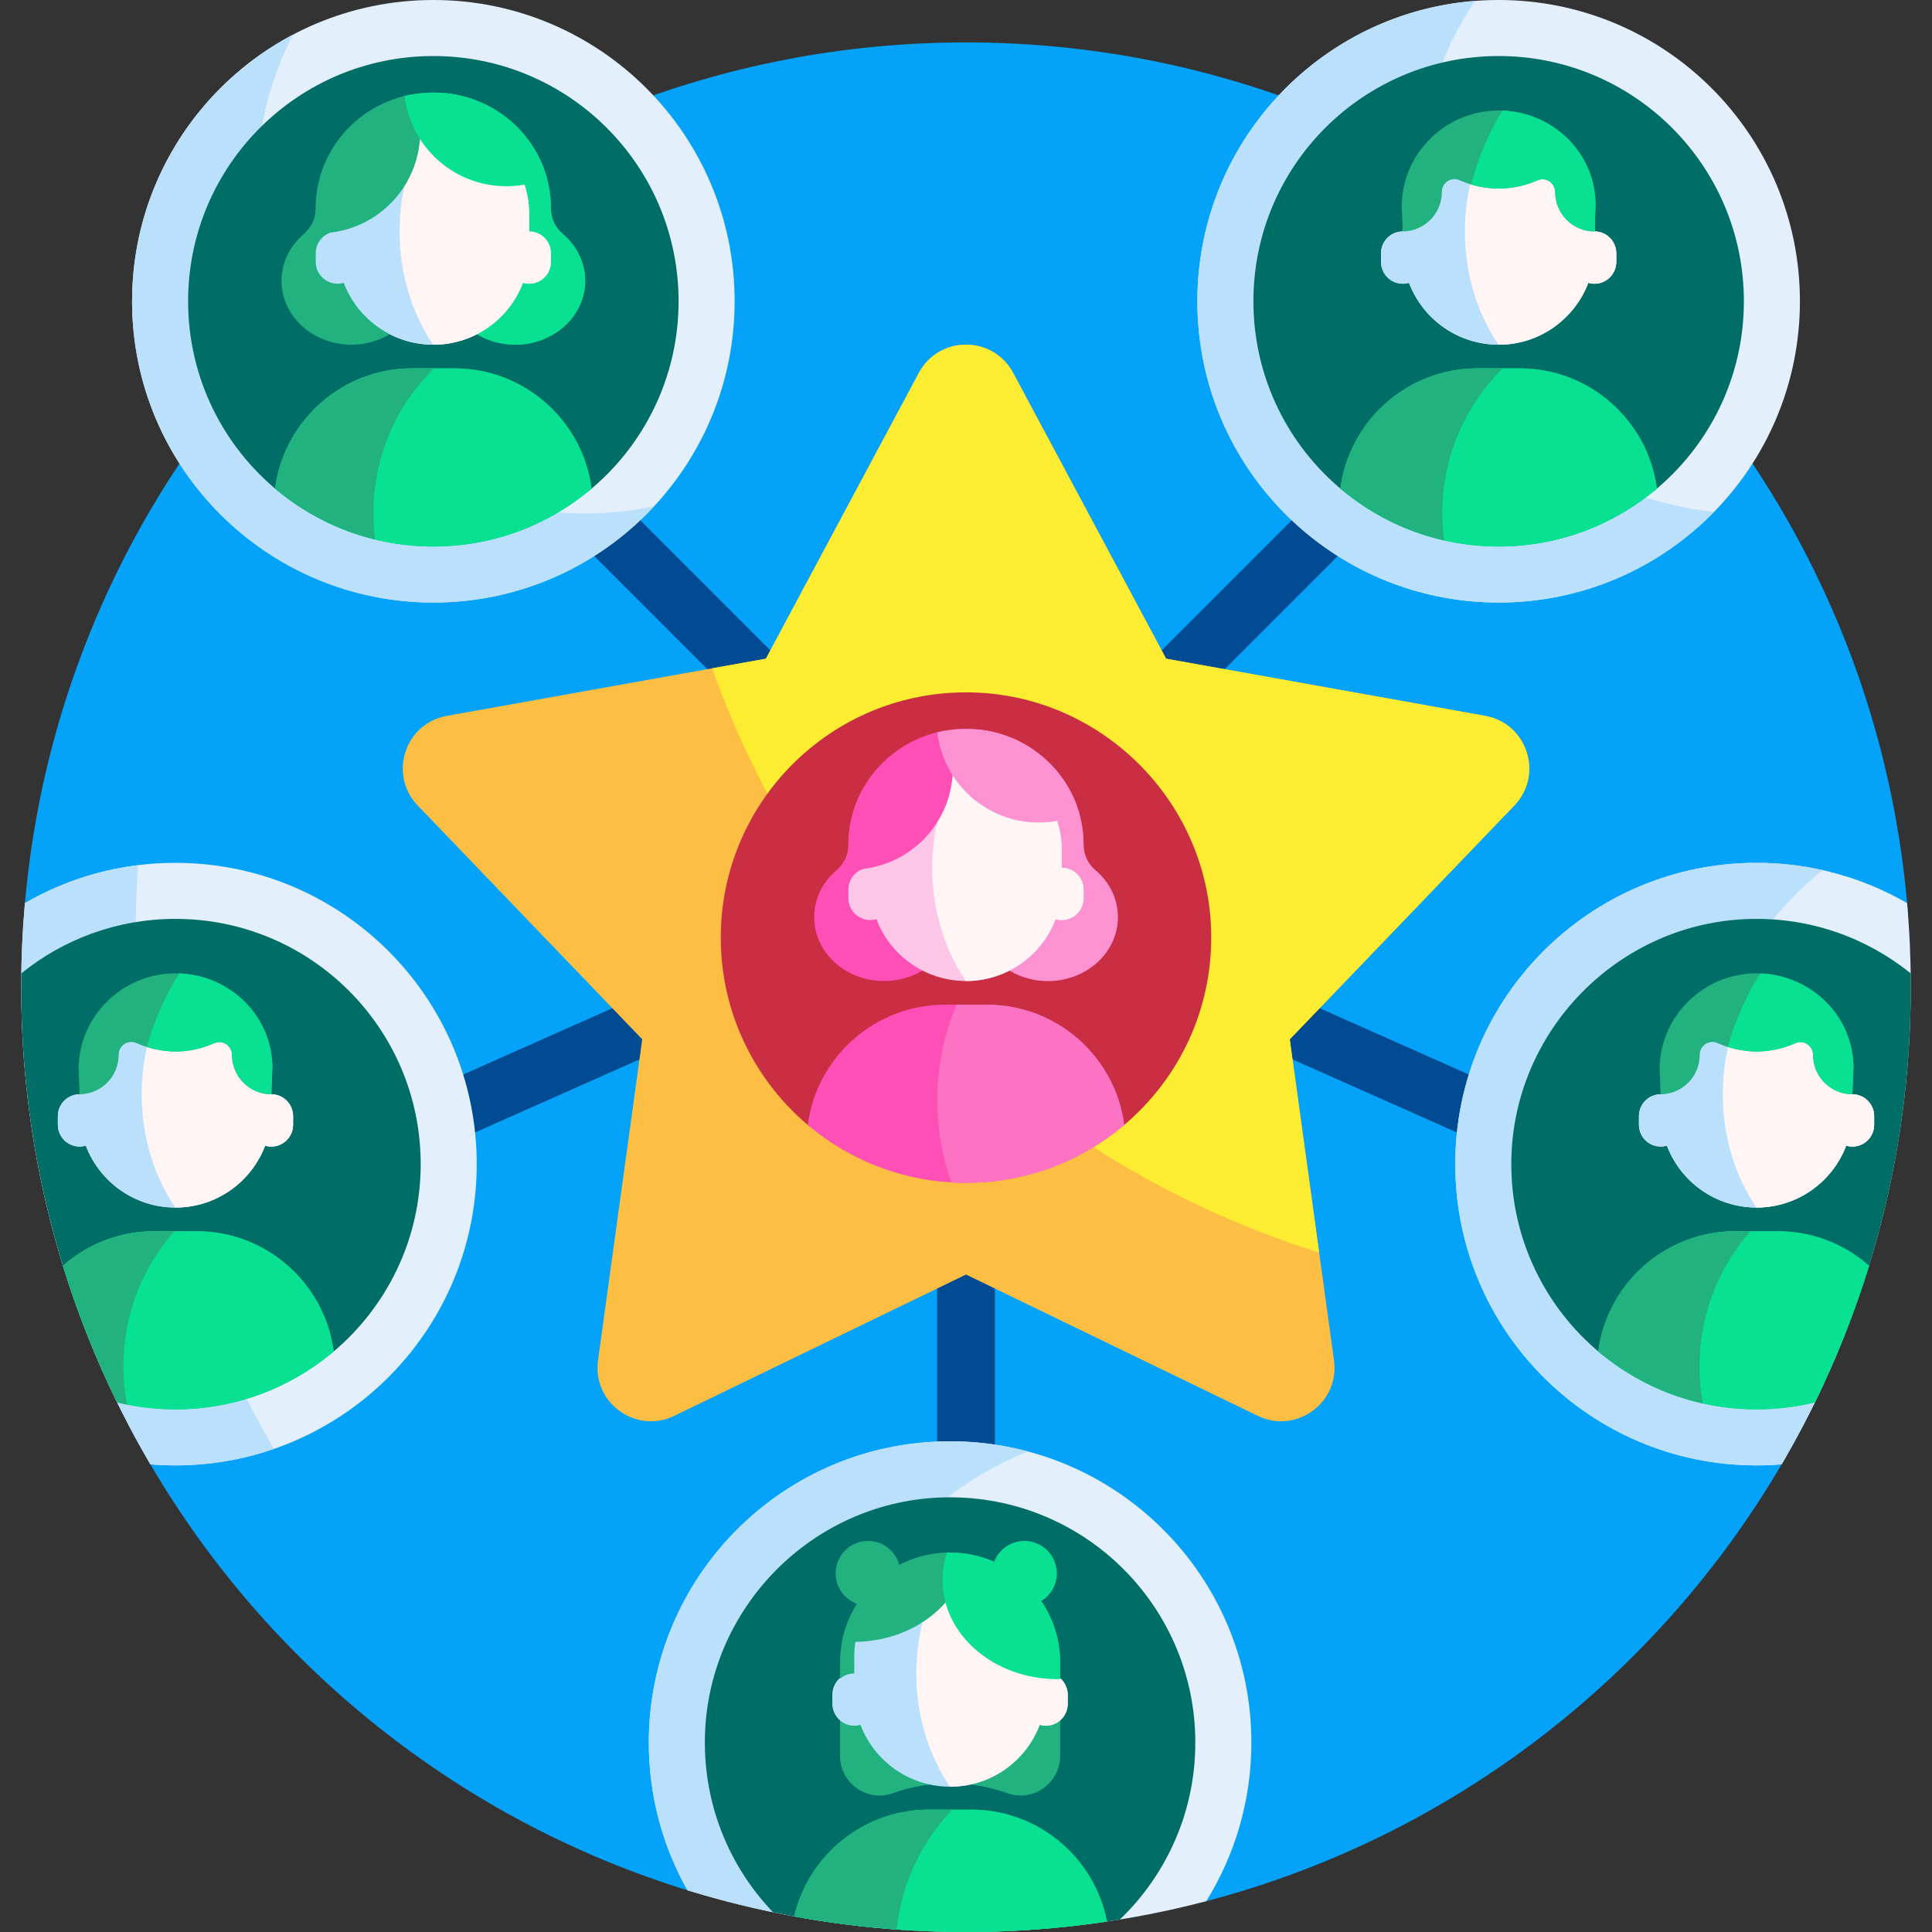 <svg id="Capa_1" enable-background="new 0 0 501 501" height="512" viewBox="0 0 501 501" width="512" xmlns="http://www.w3.org/2000/svg"><rect x="0" y="0" width="501" height="501" fill="#333333" stroke="none"/><g><path d="m7.019 237.292c-.465-.812-.678-1.746-.598-2.678 10.835-125.295 115.975-223.614 244.079-223.614 128.497 0 233.889 98.923 244.176 224.767.18 2.205-.33 4.405-1.385 6.349-18.84 34.702-29.541 74.465-29.541 116.728 0 4.495.121 8.961.36 13.397.122 2.256-.372 4.508-1.505 6.463-32.429 55.936-86.35 97.861-150.463 114.477-1.121.291-2.301.264-3.414-.055-21.473-6.151-44.153-9.446-67.603-9.446-19.78 0-39.013 2.344-57.436 6.77-1.633.392-3.342.366-4.948-.126-59.378-18.161-109.168-58.273-139.912-110.875-.248-.424-.358-.913-.32-1.403.491-6.336.742-12.74.742-19.202-.001-44.235-11.724-85.731-32.232-121.552z" fill="#05a2f9"/><path d="m258 300v120c0 4.143-3.357 7.5-7.5 7.5s-7.5-3.357-7.5-7.5v-120c0-4.143 3.357-7.5 7.5-7.5s7.5 3.357 7.5 7.5zm-80.546-46.854-90 40c-3.785 1.683-5.49 6.114-3.808 9.899 1.242 2.795 3.984 4.456 6.857 4.456 1.018 0 2.052-.208 3.042-.648l90-40c3.785-1.683 5.49-6.114 3.808-9.899-1.681-3.785-6.111-5.491-9.899-3.808zm236.092 40-90-40c-3.783-1.683-8.217.021-9.899 3.808-1.683 3.785.022 8.217 3.808 9.899l90 40c.99.44 2.023.648 3.042.648 2.873 0 5.615-1.661 6.857-4.456 1.682-3.784-.023-8.216-3.808-9.899zm-277.742-188.45c-2.93-2.928-7.678-2.928-10.607 0-2.929 2.93-2.929 7.678 0 10.607l70 70c1.465 1.464 3.385 2.196 5.304 2.196s3.839-.732 5.304-2.196c2.929-2.93 2.929-7.678 0-10.607zm240 0c-2.93-2.928-7.678-2.928-10.607 0l-70 70c-2.929 2.93-2.929 7.678 0 10.607 1.465 1.464 3.385 2.196 5.304 2.196s3.839-.732 5.304-2.196l70-70c2.927-2.929 2.927-7.677-.001-10.607z" fill="#004b92"/><path d="m190.5 78.125c0 43.147-34.978 78.125-78.125 78.125s-78.125-34.978-78.125-78.125 34.978-78.125 78.125-78.125 78.125 34.978 78.125 78.125zm55.875 295.625c-43.147 0-78.125 34.978-78.125 78.125 0 13.918 3.64 26.985 10.019 38.303 22.833 7.035 47.09 10.822 72.231 10.822 21.531 0 42.413-2.778 62.308-7.994 7.412-11.946 11.692-26.039 11.692-41.131 0-43.147-34.978-78.125-78.125-78.125zm-200.875-150c-14.222 0-27.556 3.8-39.042 10.44-.634 7.186-.958 14.46-.958 21.81 0 45.135 12.205 87.419 33.495 123.733 2.145.177 4.314.267 6.505.267 43.147 0 78.125-34.978 78.125-78.125s-34.978-78.125-78.125-78.125zm331.875 78.125c0 43.147 34.978 78.125 78.125 78.125 2.191 0 4.36-.09 6.505-.267 21.29-36.314 33.495-78.598 33.495-123.733 0-7.35-.324-14.624-.958-21.81-11.487-6.64-24.821-10.44-39.042-10.44-43.147 0-78.125 34.978-78.125 78.125zm11.25-301.875c-43.147 0-78.125 34.978-78.125 78.125s34.978 78.125 78.125 78.125 78.125-34.978 78.125-78.125-34.978-78.125-78.125-78.125zm-138.125 165.009c-43.147 0-78.125 34.978-78.125 78.125s34.978 78.125 78.125 78.125 78.125-34.978 78.125-78.125-34.978-78.125-78.125-78.125z" fill="#e3f0fb"/><path d="m287.653 311.876c-11.05 5.985-23.704 9.383-37.153 9.383-43.147 0-78.125-34.978-78.125-78.125 0-41.215 31.915-74.975 72.38-77.917-16.917 15.575-27.516 37.907-27.516 62.715 0 42.018 30.406 76.933 70.414 83.944zm156.858-179.159c-43.013-4.329-76.59-40.641-76.59-84.795 0-17.666 5.375-34.076 14.579-47.685-40.284 3.125-72 36.802-72 77.888 0 43.147 34.978 78.125 78.125 78.125 21.903 0 41.7-9.013 55.886-23.533zm-408.745 91.634c-10.569 1.314-20.484 4.738-29.308 9.839-.634 7.186-.958 14.46-.958 21.81 0 45.135 12.205 87.419 33.495 123.733 2.145.177 4.314.267 6.505.267 8.939 0 17.527-1.501 25.526-4.265-22.788-39.342-35.833-85.031-35.833-133.767.001-5.92.194-11.794.573-17.617zm405.109 67.662c0-26.824 12.392-50.754 31.764-66.376-5.516-1.235-11.251-1.887-17.139-1.887-43.147 0-78.125 34.978-78.125 78.125s34.978 78.125 78.125 78.125c2.191 0 4.36-.09 6.505-.267 3.994-6.813 7.668-13.836 11.002-21.048-19.582-15.616-32.132-39.678-32.132-66.672zm-289.091-158.863c-47.07 0-85.227-38.158-85.227-85.227 0-14.025 3.388-27.258 9.39-38.927-24.797 13.093-41.697 39.137-41.697 69.129 0 43.147 34.978 78.125 78.125 78.125 22.618 0 42.99-9.611 57.257-24.972-5.756 1.226-11.726 1.872-17.848 1.872zm16.466 318.725c0 13.918 3.64 26.985 10.019 38.303 17.895 5.513 36.665 9.031 56.049 10.295-3.58-.941-7.13-1.955-10.649-3.039-6.959-12.347-10.929-26.602-10.929-41.785 0-35.986 22.303-66.762 53.84-79.261-6.445-1.721-13.217-2.638-20.204-2.638-43.148 0-78.126 34.978-78.126 78.125z" fill="#bbe0fb"/><path d="m20.643 340.99c-9.793-26.477-15.143-55.109-15.143-84.99 0-1.198.009-2.394.026-3.587 10.922-8.838 24.83-14.132 39.974-14.132 35.122 0 63.594 28.472 63.594 63.594 0 19.622-8.886 37.168-22.855 48.833-11.034-9.215-25.239-14.76-40.739-14.76-8.82 0-17.221 1.796-24.857 5.042zm394.558 10.083c1.509 1.238 3.651 1.316 5.28.239 10.043-6.638 22.08-10.502 35.019-10.502 8.208 0 16.053 1.556 23.256 4.387 10.81-27.641 16.744-57.726 16.744-89.197 0-1.198-.009-2.394-.026-3.587-11.281-9.128-25.746-14.475-41.47-14.114-34.165.784-61.861 28.954-62.097 63.127-.138 20.009 8.965 37.896 23.294 49.647zm-214.729 144.815c-11.536-12.028-18.39-28.581-17.635-46.73 1.361-32.688 27.821-59.287 60.502-60.806 36.502-1.697 66.63 27.395 66.63 63.523 0 18.036-7.509 34.318-19.57 45.892-1.486.243-2.976.473-4.471.689-1.589.23-3.212-.133-4.552-1.018-10.039-6.631-22.07-10.491-35.001-10.491-12.306 0-23.795 3.495-33.53 9.547-1.359.845-2.988 1.154-4.565.88-2.617-.453-5.22-.949-7.808-1.486zm124.559-417.763c0-35.122 28.472-63.594 63.594-63.594s63.594 28.472 63.594 63.594c0 19.869-9.112 37.609-23.385 49.271-10.957-8.953-24.956-14.323-40.209-14.323s-29.252 5.37-40.209 14.323c-14.273-11.662-23.385-29.402-23.385-49.271zm-212.656-63.594c-35.122 0-63.594 28.472-63.594 63.594 0 19.869 9.112 37.609 23.385 49.271 10.957-8.953 24.956-14.323 40.209-14.323s29.252 5.37 40.209 14.323c14.273-11.662 23.385-29.402 23.385-49.271 0-35.122-28.472-63.594-63.594-63.594z" fill="#006e66"/><path d="m86.536 350.459c-11.075 9.364-25.396 15.01-41.036 15.01-5.218 0-10.289-.629-15.142-1.815-5.556-11.341-10.262-23.174-14.034-35.417 6.325-5.576 14.63-8.959 23.725-8.959h10.904c18.224 0 33.276 13.585 35.583 31.181zm374.416-31.181h-10.904c-18.226 0-33.278 13.585-35.584 31.181 11.075 9.364 25.396 15.01 41.036 15.01 5.218 0 10.289-.629 15.142-1.815 5.556-11.341 10.262-23.174 14.034-35.417-6.324-5.576-14.629-8.959-23.724-8.959zm-210.452 181.722c12.424 0 24.632-.925 36.558-2.709-3.208-16.531-17.762-29.013-35.231-29.013h-10.904c-16.999 0-31.237 11.818-34.948 27.686 14.439 2.651 29.32 4.036 44.525 4.036zm143.577-405.472h-10.904c-18.225 0-33.278 13.585-35.584 31.181 11.076 9.364 25.396 15.01 41.036 15.01s29.96-5.646 41.036-15.01c-2.306-17.596-17.359-31.181-35.584-31.181zm-276.25 0h-10.904c-18.225 0-33.278 13.585-35.584 31.181 11.076 9.364 25.396 15.01 41.036 15.01s29.96-5.646 41.036-15.01c-2.306-17.596-17.359-31.181-35.584-31.181z" fill="#04d481"/><path d="m280.995 230.676v2.259c0 3.119-2.528 5.647-5.647 5.647-.558 0-1.096-.081-1.605-.232-3.554 9.378-12.62 16.044-23.243 16.044-10.623 0-19.689-6.667-23.243-16.044-.509.151-1.047.232-1.605.232-3.119 0-5.647-2.528-5.647-5.647v-2.259c0-3.119 2.528-5.647 5.647-5.647v-4.518c0-13.723 11.125-24.848 24.848-24.848 13.723 0 24.848 11.125 24.848 24.848v4.518c3.119 0 5.647 2.528 5.647 5.647zm-205 58.741v2.259c0 3.119-2.528 5.647-5.647 5.647-.558 0-1.096-.081-1.605-.232-3.554 9.378-12.62 16.044-23.243 16.044s-19.689-6.667-23.243-16.044c-.509.151-1.047.232-1.605.232-3.119 0-5.647-2.528-5.647-5.647v-2.259c0-3.119 2.528-5.647 5.647-5.647v-4.518c0-13.723 11.125-24.848 24.848-24.848s24.848 11.125 24.848 24.848v4.518c3.119 0 5.647 2.528 5.647 5.647zm404.353-5.647v-4.518c0-13.723-11.125-24.848-24.848-24.848s-24.848 11.125-24.848 24.848v4.518c-3.119 0-5.647 2.528-5.647 5.647v2.259c0 3.119 2.528 5.647 5.647 5.647.558 0 1.096-.081 1.605-.232 3.554 9.378 12.62 16.044 23.243 16.044s19.689-6.667 23.243-16.044c.509.151 1.047.232 1.605.232 3.119 0 5.647-2.528 5.647-5.647v-2.259c0-3.119-2.528-5.647-5.647-5.647zm-209.125 150v-4.518c0-13.723-11.125-24.848-24.848-24.848s-24.848 11.125-24.848 24.848v4.518c-3.119 0-5.647 2.528-5.647 5.647v2.259c0 3.119 2.528 5.647 5.647 5.647.558 0 1.096-.081 1.605-.232 3.554 9.378 12.62 16.044 23.243 16.044s19.689-6.667 23.243-16.044c.509.151 1.047.232 1.605.232 3.119 0 5.647-2.528 5.647-5.647v-2.259c0-3.119-2.528-5.647-5.647-5.647zm142.25-373.75v-4.518c0-13.723-11.125-24.848-24.848-24.848s-24.848 11.125-24.848 24.848v4.518c-3.119 0-5.647 2.528-5.647 5.647v2.259c0 3.119 2.528 5.647 5.647 5.647.558 0 1.096-.081 1.605-.232 3.554 9.378 12.62 16.044 23.243 16.044s19.689-6.667 23.243-16.044c.509.151 1.047.232 1.605.232 3.119 0 5.647-2.528 5.647-5.647v-2.259c0-3.119-2.528-5.647-5.647-5.647zm-276.25 0v-4.518c0-13.723-11.125-24.848-24.848-24.848s-24.848 11.125-24.848 24.848v4.518c-3.119 0-5.647 2.528-5.647 5.647v2.259c0 3.119 2.528 5.647 5.647 5.647.558 0 1.096-.081 1.605-.232 3.554 9.378 12.62 16.044 23.243 16.044s19.689-6.667 23.243-16.044c.509.151 1.047.232 1.605.232 3.119 0 5.647-2.528 5.647-5.647v-2.259c0-3.119-2.528-5.647-5.647-5.647z" fill="#fff5f5"/><path d="m392.682 208.882-58.222 60.628 11.466 83.271c1.51 10.966-9.81 19.191-19.773 14.366l-75.653-36.636-75.653 36.636c-9.963 4.825-21.283-3.4-19.773-14.366l11.466-83.271-58.221-60.629c-7.667-7.984-3.344-21.292 7.552-23.245l82.739-14.828 39.67-74.107c5.224-9.76 19.217-9.76 24.441 0l39.67 74.107 82.739 14.828c10.895 1.954 15.219 15.261 7.552 23.246z" fill="#fdbf43"/><path d="m392.682 208.882-58.222 60.628 7.614 55.296c-73.271-22.987-131.718-79.466-157.405-151.499l13.941-2.498 39.67-74.107c5.224-9.76 19.217-9.76 24.441 0l39.67 74.107 82.739 14.828c10.895 1.953 15.219 15.26 7.552 23.245z" fill="#fded32"/><path d="m186.906 243.134c0-36.118 30.11-65.204 66.598-63.525 32.499 1.495 58.911 27.817 60.511 60.311 1.027 20.867-8.01 39.666-22.68 51.966-.612.513-1.498.509-2.131.023-10.721-8.235-24.141-13.131-38.704-13.131-14.564 0-27.984 4.896-38.705 13.131-.633.486-1.519.49-2.13-.023-13.913-11.664-22.759-29.175-22.759-48.752z" fill="#c92e43"/><path d="m291.536 291.718c-11.075 9.364-25.396 15.01-41.036 15.01-15.639 0-29.96-5.646-41.036-15.01 2.306-17.596 17.359-31.181 35.584-31.181h10.904c18.225 0 33.278 13.585 35.584 31.181z" fill="#fd4fb6"/><path d="m291.536 291.718c-11.075 9.364-25.396 15.01-41.036 15.01-1.268 0-2.526-.038-3.775-.111-2.372-6.665-3.663-13.842-3.663-21.321 0-8.782 1.781-17.149 5-24.759h7.89c18.225 0 33.278 13.585 35.584 31.181z" fill="#fd73c4"/><path d="m289.875 237.827c0 9.15-8.115 16.568-18.125 16.568-5.72 0-10.821-2.422-14.143-6.205-2.28.536-4.66.82-7.107.82s-4.827-.284-7.107-.82c-3.322 3.783-8.423 6.205-14.143 6.205-10.01 0-18.125-7.418-18.125-16.568 0-4.811 2.244-9.143 5.827-12.17 1.942-1.64 3.061-4.008 3.053-6.55 0-.033 0-.065 0-.098 0-16.569 13.653-30 30.495-30s30.495 13.431 30.495 30v.098c-.008 2.542 1.111 4.909 3.053 6.55 3.583 3.027 5.827 7.359 5.827 12.17z" fill="#fd4fb6"/><path d="m289.875 237.827c0 9.15-8.115 16.568-18.125 16.568-5.72 0-10.821-2.422-14.143-6.205-1.297.305-2.626.528-3.982.664v-59.688c15.374 1.539 27.37 14.314 27.37 29.844v.098c-.008 2.542 1.111 4.909 3.053 6.55 3.583 3.026 5.827 7.358 5.827 12.169z" fill="#fd92d2"/><path d="m280.995 230.676v2.259c0 3.119-2.528 5.647-5.647 5.647-.558 0-1.096-.081-1.605-.232-3.554 9.378-12.62 16.044-23.243 16.044s-19.689-6.667-23.243-16.044c-.509.151-1.047.232-1.605.232-3.119 0-5.647-2.528-5.647-5.647v-2.259c0-3.119 2.528-5.647 5.647-5.647v-4.518c0-13.723 11.125-24.848 24.848-24.848s24.848 11.125 24.848 24.848v4.518c3.119 0 5.647 2.528 5.647 5.647z" fill="#fdc5e6"/><path d="m280.995 230.676v2.259c0 3.119-2.528 5.647-5.647 5.647-.558 0-1.096-.081-1.605-.232-3.554 9.378-12.62 16.044-23.243 16.044-.015 0-.031 0-.046 0-5.446-8.026-8.708-18.242-8.708-29.366s3.262-21.34 8.708-29.366h.046c13.723 0 24.848 11.125 24.848 24.848v4.518c3.119.001 5.647 2.529 5.647 5.648z" fill="#fff5f5"/><path d="m245.202 189.461c1.21 3.019 1.877 6.315 1.877 9.767 0 14.501-11.755 26.256-26.257 26.256-1.164 0-2.31-.076-3.434-.223 1.672-1.614 2.624-3.81 2.616-6.154 0-.033 0-.065 0-.098.001-14.79 10.881-27.081 25.198-29.548z" fill="#fd4fb6"/><path d="m250.5 189.009c14.065 0 25.906 9.367 29.428 22.106-3.231 1.402-6.796 2.18-10.542 2.18-13.584 0-24.781-10.218-26.324-23.387 2.381-.586 4.872-.899 7.438-.899z" fill="#fd92d2"/><path d="m231.514 465.01c-6.671 2.386-13.683-2.597-13.683-9.683v-24.172c0-15.764 12.78-28.544 28.544-28.544 15.764 0 28.544 12.78 28.544 28.544v24.172c0 7.085-7.011 12.069-13.683 9.683-4.644-1.661-9.647-2.565-14.861-2.565-5.214 0-10.218.905-14.861 2.565zm-79.764-392.192c0 9.15-8.115 16.568-18.125 16.568-5.72 0-10.821-2.422-14.143-6.205-2.28.536-4.66.82-7.107.82s-4.827-.284-7.107-.82c-3.322 3.783-8.423 6.205-14.143 6.205-10.01 0-18.125-7.418-18.125-16.568 0-4.811 2.244-9.143 5.827-12.17 1.942-1.64 3.061-4.008 3.053-6.55 0-.033 0-.065 0-.098 0-16.569 13.653-30 30.495-30s30.495 13.431 30.495 30v.098c-.008 2.542 1.111 4.909 3.053 6.55 3.583 3.026 5.827 7.358 5.827 12.17z" fill="#22b27f"/><path d="m153.411 126.709c-11.075 9.364-25.396 15.01-41.036 15.01s-29.96-5.646-41.036-15.01c2.306-17.596 17.358-31.181 35.584-31.181h10.904c18.225 0 33.277 13.585 35.584 31.181zm-102.459 192.569h-10.904c-9.095 0-17.4 3.383-23.725 8.959 3.772 12.243 8.478 24.076 14.034 35.417 4.853 1.185 9.924 1.815 15.142 1.815 15.639 0 29.96-5.646 41.036-15.01-2.306-17.596-17.358-31.181-35.583-31.181zm200.875 150h-10.904c-16.999 0-31.237 11.818-34.948 27.686 14.438 2.651 29.32 4.036 44.524 4.036 12.424 0 24.632-.925 36.558-2.709-3.207-16.531-17.761-29.013-35.23-29.013zm209.125-150h-10.904c-18.226 0-33.278 13.585-35.584 31.181 11.075 9.364 25.396 15.01 41.036 15.01 5.218 0 10.289-.629 15.142-1.815 5.556-11.341 10.262-23.174 14.034-35.417-6.324-5.576-14.629-8.959-23.724-8.959zm-66.875-223.75h-10.904c-18.226 0-33.278 13.585-35.584 31.181 11.075 9.364 25.396 15.01 41.036 15.01s29.96-5.646 41.036-15.01c-2.307-17.596-17.359-31.181-35.584-31.181zm-242.327-22.71c0 9.15-8.115 16.568-18.125 16.568-5.72 0-10.821-2.422-14.143-6.205-1.297.305-2.626.528-3.982.664v-59.689c15.374 1.539 27.37 14.314 27.37 29.844v.098c-.008 2.542 1.111 4.909 3.053 6.55 3.583 3.026 5.827 7.358 5.827 12.17z" fill="#08e092"/><path d="m413.473 60.02v-4.518c0-13.723-11.125-24.848-24.848-24.848s-24.848 11.125-24.848 24.848v4.518c-3.119 0-5.647 2.528-5.647 5.647v2.259c0 3.119 2.528 5.647 5.647 5.647.558 0 1.096-.081 1.605-.232 3.554 9.378 12.62 16.044 23.243 16.044s19.689-6.667 23.243-16.044c.509.151 1.047.232 1.605.232 3.119 0 5.647-2.528 5.647-5.647v-2.259c0-3.119-2.528-5.647-5.647-5.647zm72.522 229.397v2.259c0 3.119-2.528 5.647-5.647 5.647-.558 0-1.096-.081-1.605-.232-3.554 9.378-12.62 16.044-23.243 16.044s-19.689-6.667-23.243-16.044c-.509.151-1.047.232-1.605.232-3.119 0-5.647-2.528-5.647-5.647v-2.259c0-3.119 2.528-5.647 5.647-5.647v-4.518c0-13.723 11.125-24.848 24.848-24.848s24.848 11.125 24.848 24.848v4.518c3.119 0 5.647 2.528 5.647 5.647zm-410 0v2.259c0 3.119-2.528 5.647-5.647 5.647-.558 0-1.096-.081-1.605-.232-3.554 9.378-12.62 16.044-23.243 16.044s-19.689-6.667-23.243-16.044c-.509.151-1.047.232-1.605.232-3.119 0-5.647-2.528-5.647-5.647v-2.259c0-3.119 2.528-5.647 5.647-5.647v-4.518c0-13.723 11.125-24.848 24.848-24.848s24.848 11.125 24.848 24.848v4.518c3.119 0 5.647 2.528 5.647 5.647zm200.875 150.188v2.259c0 3.119-2.528 5.647-5.647 5.647-.558 0-1.096-.081-1.605-.232-3.554 9.378-12.62 16.044-23.243 16.044s-19.689-6.667-23.243-16.044c-.509.151-1.047.232-1.605.232-3.119 0-5.647-2.528-5.647-5.647v-2.259c0-3.119 2.528-5.647 5.647-5.647v-4.518c0-13.723 11.125-24.848 24.848-24.848s24.848 11.125 24.848 24.848v4.518c3.119 0 5.647 2.528 5.647 5.647zm-134-373.938v2.259c0 3.119-2.528 5.647-5.647 5.647-.558 0-1.096-.081-1.605-.232-3.554 9.378-12.62 16.044-23.243 16.044s-19.689-6.667-23.243-16.044c-.509.151-1.047.232-1.605.232-3.119 0-5.647-2.528-5.647-5.647v-2.259c0-3.119 2.528-5.647 5.647-5.647v-4.518c0-13.723 11.125-24.848 24.848-24.848s24.848 11.125 24.848 24.848v4.518c3.119 0 5.647 2.528 5.647 5.647z" fill="#bbe0fb"/><path d="m419.12 65.667v2.259c0 3.119-2.528 5.647-5.647 5.647-.558 0-1.096-.081-1.605-.232-3.554 9.378-12.62 16.044-23.243 16.044-.015 0-.031 0-.046 0-5.446-8.026-8.708-18.242-8.708-29.366s3.262-21.34 8.708-29.366h.046c13.723 0 24.848 11.125 24.848 24.848v4.518c3.119.001 5.647 2.529 5.647 5.648zm61.228 218.103v-4.518c0-13.723-11.125-24.848-24.848-24.848-.015 0-.031 0-.046 0-5.446 8.026-8.708 18.242-8.708 29.366s3.262 21.34 8.708 29.366h.046c10.623 0 19.689-6.667 23.243-16.044.509.151 1.047.232 1.605.232 3.119 0 5.647-2.528 5.647-5.647v-2.259c0-3.12-2.528-5.648-5.647-5.648zm-410 0v-4.518c0-13.723-11.125-24.848-24.848-24.848-.015 0-.031 0-.046 0-5.446 8.026-8.708 18.242-8.708 29.366s3.262 21.34 8.708 29.366h.046c10.623 0 19.689-6.667 23.243-16.044.509.151 1.047.232 1.605.232 3.119 0 5.647-2.528 5.647-5.647v-2.259c0-3.12-2.528-5.648-5.647-5.648zm200.875 150.188v-4.518c0-13.723-11.125-24.848-24.848-24.848-.015 0-.031 0-.046 0-5.446 8.026-8.708 18.242-8.708 29.366s3.262 21.34 8.708 29.366h.046c10.623 0 19.689-6.667 23.243-16.044.509.151 1.047.232 1.605.232 3.119 0 5.647-2.528 5.647-5.647v-2.259c0-3.12-2.528-5.648-5.647-5.648zm-134-373.938v-4.518c0-13.723-11.125-24.848-24.848-24.848-.015 0-.031 0-.046 0-5.446 8.026-8.708 18.242-8.708 29.366s3.262 21.34 8.708 29.366h.046c10.623 0 19.689-6.667 23.243-16.044.509.151 1.047.232 1.605.232 3.119 0 5.647-2.528 5.647-5.647v-2.259c0-3.12-2.528-5.648-5.647-5.648z" fill="#fff5f5"/><path d="m403.285 49.797c0-2.364-2.426-3.998-4.586-3.038-3.079 1.367-6.488 2.127-10.074 2.127-3.611 0-7.041-.77-10.137-2.156-2.16-.967-4.593.669-4.593 3.036v.031c0 5.611-4.521 10.166-10.119 10.222l-.277-6.516c0-13.723 11.402-24.848 25.125-24.848s25.144 10.829 25.144 24.552l-.296 6.813c-5.629-.019-10.187-4.589-10.187-10.223zm66.875 223.75c0-2.364-2.426-3.998-4.586-3.038-3.079 1.367-6.488 2.127-10.074 2.127-3.611 0-7.041-.77-10.137-2.156-2.16-.967-4.593.669-4.593 3.036v.031c0 5.611-4.521 10.166-10.119 10.222l-.277-6.516c0-13.723 11.402-24.848 25.125-24.848s25.144 10.829 25.144 24.552l-.296 6.813c-5.629-.019-10.187-4.589-10.187-10.223zm-410 0c0-2.364-2.426-3.998-4.586-3.038-3.079 1.367-6.488 2.127-10.074 2.127-3.611 0-7.041-.77-10.137-2.156-2.16-.967-4.593.669-4.593 3.036v.031c0 5.611-4.521 10.166-10.119 10.222l-.277-6.516c0-13.723 11.402-24.848 25.125-24.848s25.144 10.829 25.144 24.552l-.296 6.813c-5.629-.019-10.187-4.589-10.187-10.223zm186.215 129.065c-4.747 0-9.222 1.159-13.16 3.208-.959-3.587-4.23-6.228-8.119-6.228-4.642 0-8.404 3.763-8.404 8.404 0 3.64 2.315 6.74 5.552 7.907-1.854 2.927-3.19 6.213-3.879 9.732.992.086 1.999.13 3.017.13 15.341 0 27.977-9.962 29.646-22.777-1.514-.247-3.069-.376-4.653-.376zm-139.298-378.16c1.21 3.019 1.877 6.315 1.877 9.767 0 14.501-11.755 26.256-26.257 26.256-1.164 0-2.31-.076-3.434-.223 1.672-1.614 2.624-3.81 2.616-6.154 0-.033 0-.065 0-.098.001-14.791 10.881-27.081 25.198-29.548z" fill="#22b27f"/><path d="m413.769 53.206-.296 6.813c-5.63-.019-10.188-4.588-10.188-10.223 0-2.364-2.426-3.998-4.586-3.038-3.079 1.367-6.488 2.127-10.074 2.127-2.473 0-4.862-.362-7.116-1.034 1.786-7.117 4.832-14.048 8.131-19.177 13.267.518 24.129 11.149 24.129 24.532zm66.875 223.75-.296 6.813c-5.63-.019-10.188-4.588-10.188-10.223 0-2.364-2.426-3.998-4.586-3.038-3.079 1.367-6.478 2.195-10.065 2.195-2.473 0-5.148-.513-7.402-1.186 1.786-7.117 5.108-13.963 8.408-19.093 13.267.518 24.129 11.149 24.129 24.532zm-410 0-.296 6.813c-5.63-.019-10.188-4.588-10.188-10.223 0-2.364-2.426-3.998-4.586-3.038-3.079 1.367-6.478 2.195-10.065 2.195-2.473 0-5.148-.513-7.402-1.186 1.786-7.117 5.108-13.963 8.408-19.093 13.267.518 24.129 11.149 24.129 24.532zm204.275 154.199v4.271c-.222.004-.444.007-.667.007-16.476 0-29.833-11.491-29.833-25.667 0-2.479.409-4.876 1.171-7.144.261-.007.522-.011.785-.011 4.062 0 7.926.849 11.425 2.378 1.21-3.156 4.268-5.398 7.85-5.398 4.642 0 8.404 3.763 8.404 8.404 0 3.038-1.612 5.699-4.027 7.175 3.088 4.562 4.892 10.063 4.892 15.985zm-162.544-407.155c14.065 0 25.906 9.367 29.428 22.106-3.231 1.402-6.796 2.18-10.542 2.18-13.584 0-24.781-10.218-26.324-23.387 2.381-.587 4.872-.899 7.438-.899z" fill="#08e092"/><path d="m106.923 95.528h5.598c-9.669 9.493-15.688 22.847-15.688 37.639 0 2.285.144 4.536.422 6.743-9.701-2.366-18.531-6.956-25.917-13.201 2.308-17.596 17.36-31.181 35.585-31.181zm347.035 223.75h-3.91c-18.226 0-33.278 13.585-35.584 31.181 7.689 6.501 16.943 11.209 27.116 13.481-.566-3.111-.862-6.319-.862-9.598.001-13.499 5.014-25.801 13.24-35.064zm-413.91 0c-9.095 0-17.4 3.383-23.725 8.959 3.772 12.243 8.478 24.076 14.034 35.417.845.206 1.696.395 2.553.568-.599-3.199-.913-6.502-.913-9.88 0-13.5 5.013-25.802 13.239-35.064zm307.541-192.569c7.626 6.448 16.792 11.133 26.866 13.425-.297-2.279-.451-4.605-.451-6.968 0-14.792 6.019-28.145 15.688-37.639h-6.519c-18.225.001-33.277 13.586-35.584 31.182zm-141.613 370.255c8.697 1.597 17.555 2.733 26.547 3.386 1.255-12.061 6.529-22.894 14.426-31.072h-6.026c-16.999 0-31.236 11.818-34.947 27.686z" fill="#22b27f"/></g></svg>